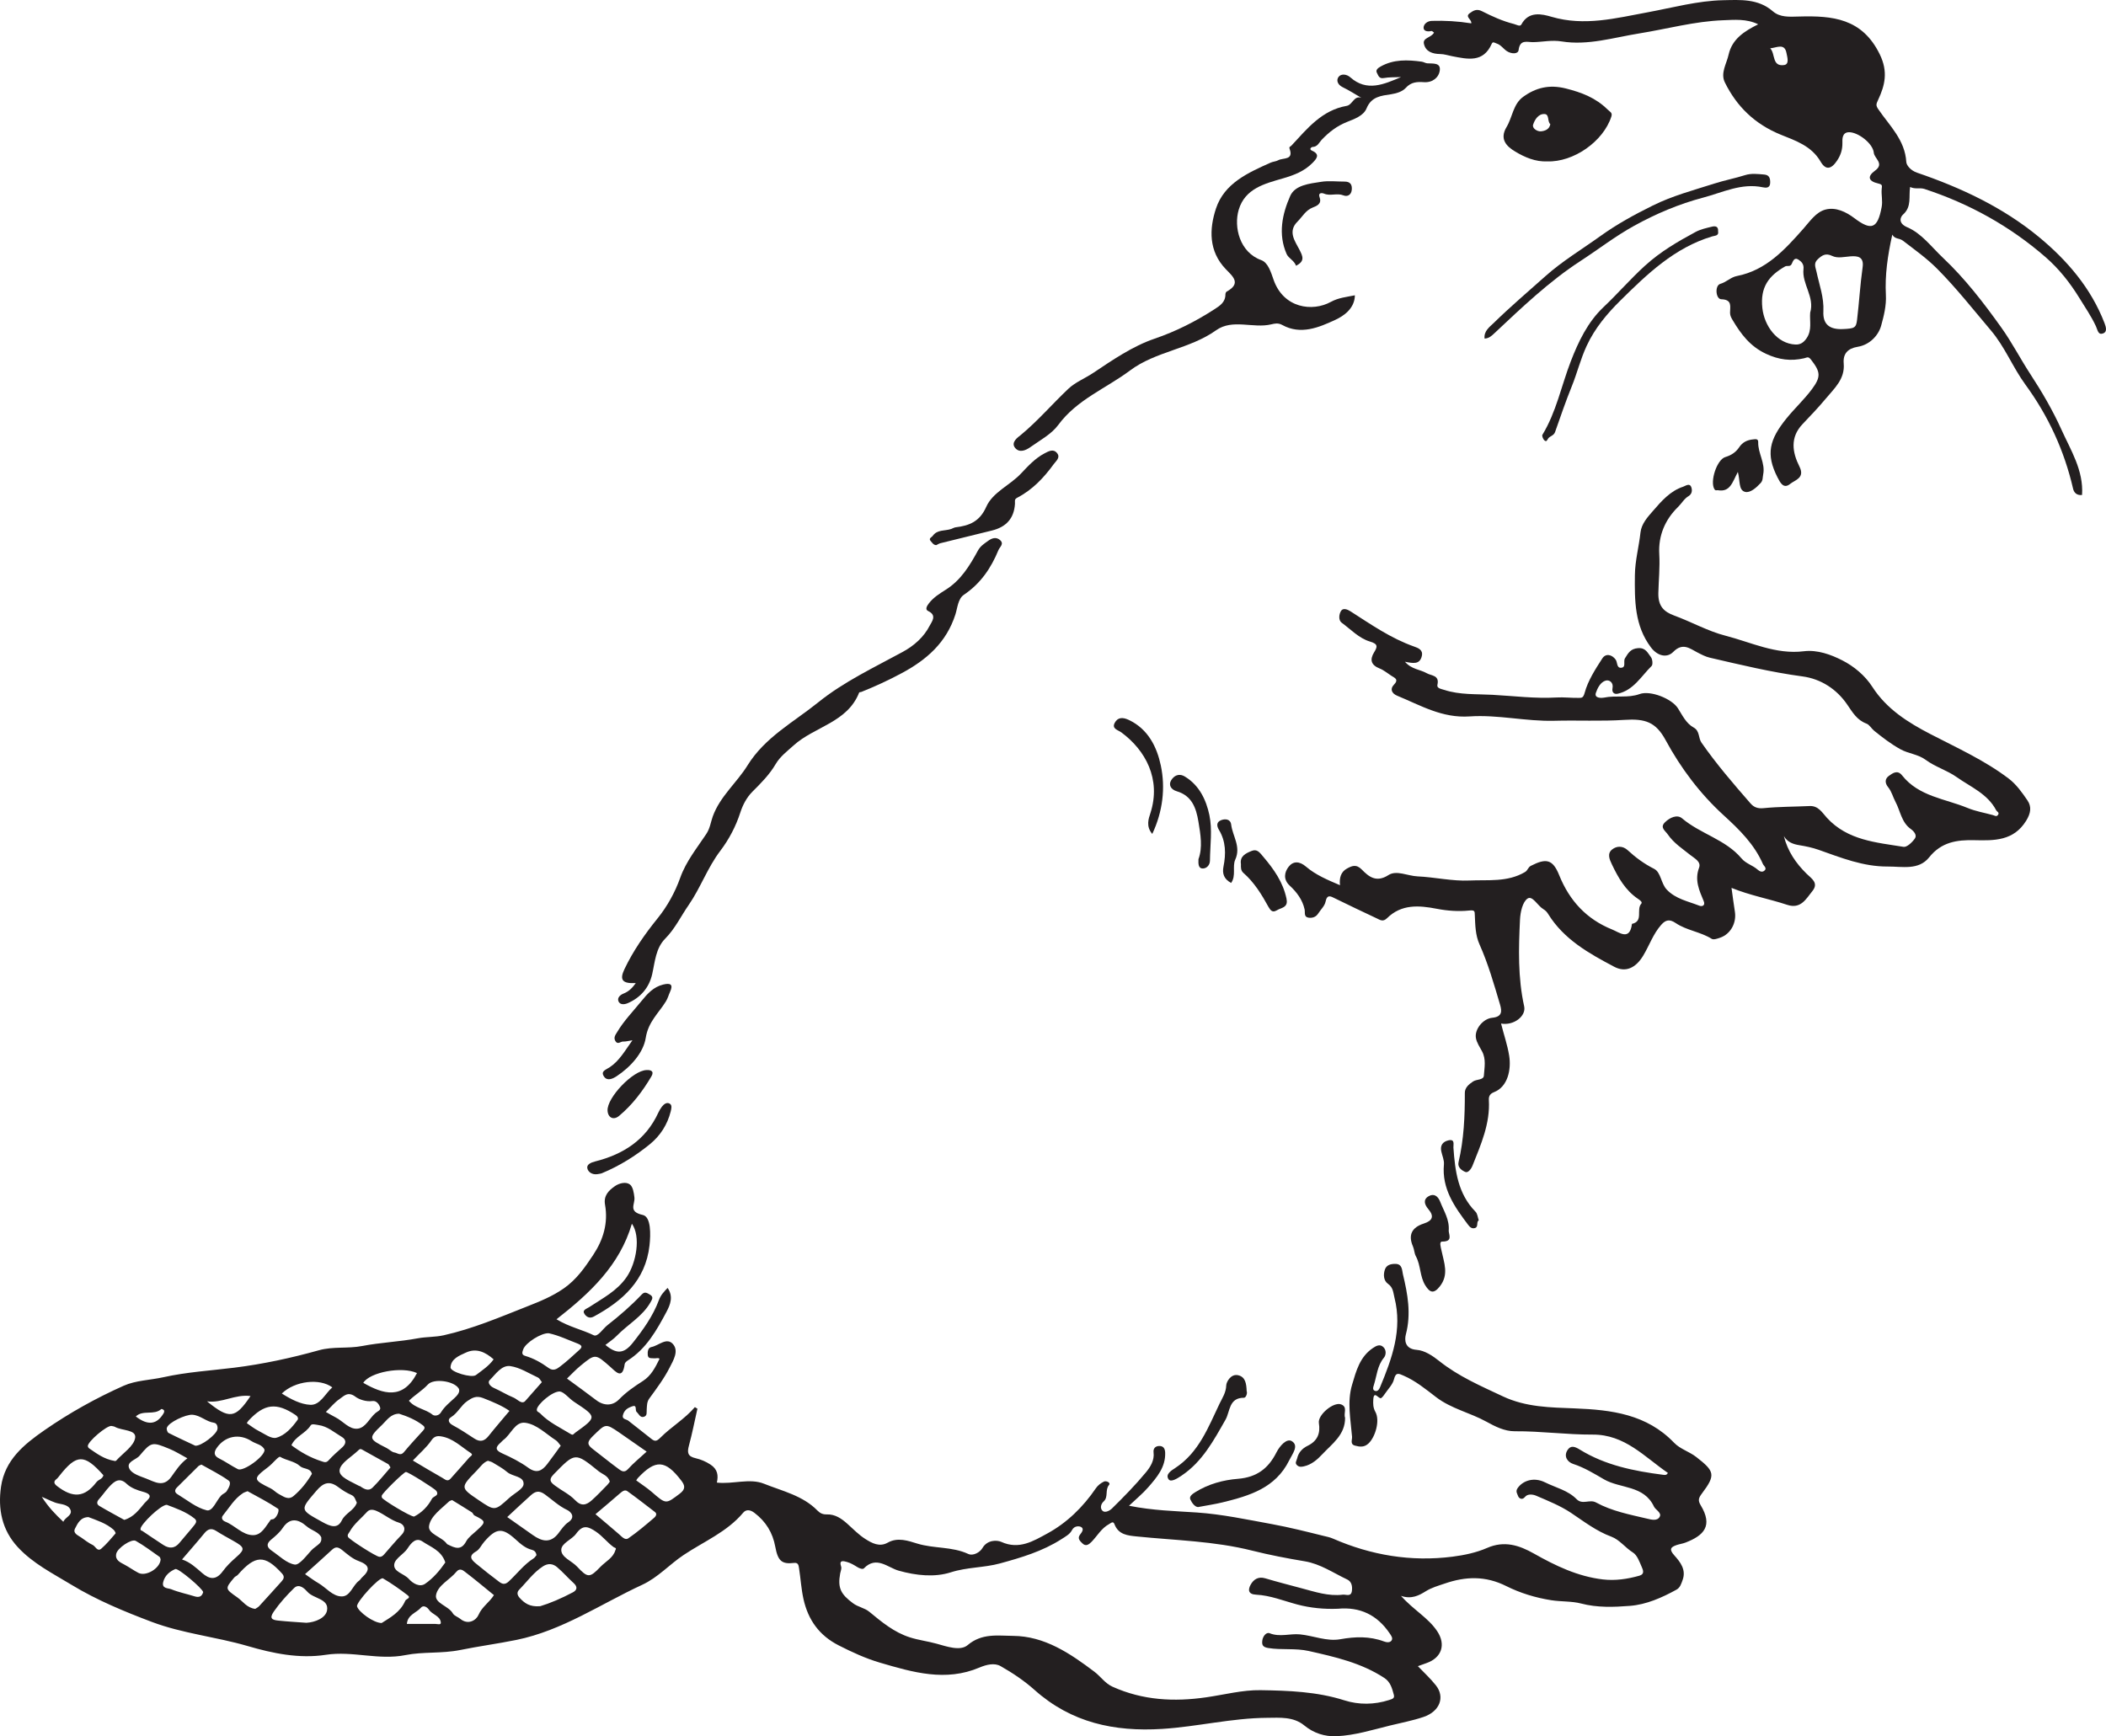 <?xml version="1.0" encoding="UTF-8"?>
<svg xmlns="http://www.w3.org/2000/svg" xmlns:xlink="http://www.w3.org/1999/xlink" width="313.6pt" height="258.569pt" viewBox="0 0 313.6 258.569" version="1.1">
<defs>
<clipPath id="clip1">
  <path d="M 0 176 L 255 176 L 255 258.57 L 0 258.57 Z M 0 176 "/>
</clipPath>
<clipPath id="clip2">
  <path d="M 211 0 L 313.602 0 L 313.602 74 L 211 74 Z M 211 0 "/>
</clipPath>
</defs>
<g id="surface1">
<g clip-path="url(#clip1)" clip-rule="nonzero">
<path style=" stroke:none;fill-rule:evenodd;fill:rgb(13.73%,12.16%,12.549%);fill-opacity:1;" d="M 20.223 210.945 C 22.023 212.332 23.359 212.176 24.375 210.449 C 24.441 210.332 24.48 210.121 24.418 210.027 C 24.348 209.918 24.066 209.801 24.02 209.84 C 22.926 210.828 21.289 209.91 20.223 210.945 M 6.223 222.914 C 7.23 224.477 8.25 225.523 9.43 226.629 C 9.73 225.918 10.777 225.691 10.512 224.891 C 10.289 224.219 9.488 224.051 8.742 223.914 C 8.004 223.777 7.312 223.363 6.223 222.914 M 60.586 241.84 C 62.051 241.84 63.453 241.832 64.859 241.844 C 65.164 241.848 65.688 242.039 65.641 241.613 C 65.531 240.617 64.355 240.465 63.863 239.703 C 63.719 239.48 63.117 238.93 62.684 239.418 C 61.992 240.203 60.703 240.457 60.586 241.84 M 30.824 208.691 C 34.152 211.395 35.023 211.289 37.305 207.906 C 35.008 207.598 33.004 209.012 30.824 208.691 M 30.254 237.109 C 30.195 236.586 26.531 233.488 26.109 233.668 C 25.262 234.027 24.547 234.629 24.305 235.59 C 24.043 236.617 25.055 236.492 25.5 236.676 C 26.613 237.133 27.816 237.371 28.973 237.734 C 29.664 237.949 30.074 237.746 30.254 237.109 M 73.504 202.438 C 72.27 201.344 70.918 200.719 69.383 201.43 C 68.406 201.883 67.164 202.34 67.086 203.637 C 67.047 204.312 70.238 205.262 70.871 204.781 C 71.801 204.074 72.801 203.426 73.504 202.438 M 49.484 206.613 C 47.602 205.215 43.914 205.641 41.965 207.527 C 43.293 208.371 44.77 209.145 46.215 209.211 C 47.684 209.277 48.414 207.543 49.484 206.613 M 13.176 225.934 C 11.996 225.941 11.562 226.863 11.172 227.637 C 10.812 228.344 11.605 228.637 12.086 228.969 C 12.645 229.359 13.188 229.793 13.801 230.082 C 14.223 230.281 14.492 231.137 15.082 230.633 C 15.863 229.957 16.527 229.148 17.207 228.363 C 17.258 228.305 17.059 227.941 16.902 227.805 C 15.805 226.844 14.434 226.418 13.176 225.934 M 62.094 204.484 C 59.871 203.441 55.074 204.344 54.094 205.938 C 57.07 207.641 60.004 208.523 62.094 204.484 M 23.918 232.238 C 23.883 232.152 23.867 231.934 23.754 231.852 C 22.586 231.035 21.449 230.168 20.215 229.473 C 19.582 229.117 17.473 230.551 17.305 231.406 C 17.117 232.344 17.883 232.66 18.555 233.023 C 19.258 233.398 19.91 233.879 20.617 234.242 C 21.734 234.816 23.844 233.566 23.918 232.238 M 36.75 211.941 C 37.34 212.336 37.879 212.777 38.488 213.082 C 39.355 213.516 40.398 214.316 41.137 214.117 C 42.461 213.758 43.48 212.605 44.312 211.449 C 44.453 211.254 44.348 210.953 44.031 210.742 C 41.168 208.82 39.371 209.02 37 211.574 C 36.887 211.699 36.809 211.855 36.75 211.941 M 60.891 208.605 C 61.828 209.742 63.344 209.82 64.406 210.68 C 64.707 210.918 65.355 210.84 65.652 210.352 C 66.184 209.469 66.973 208.859 67.707 208.172 C 68.004 207.891 68.637 207.273 68.281 206.742 C 67.539 205.633 64.582 205.25 63.719 206.184 C 62.871 207.105 61.793 207.719 60.891 208.605 M 29.078 215.301 C 29.992 215.371 32.23 213.625 32.375 212.855 C 32.461 212.395 32.27 211.938 31.852 211.879 C 30.688 211.715 29.848 210.77 28.641 210.688 C 27.699 210.625 25.078 211.812 24.844 212.648 C 24.781 212.867 24.922 213.305 25.094 213.395 C 26.453 214.086 27.84 214.715 29.078 215.301 M 17.09 217.574 C 17.031 217.59 17.227 217.602 17.309 217.512 C 18.316 216.398 19.949 215.359 20.129 214.117 C 20.305 212.879 18.16 213.086 17.121 212.496 C 16.977 212.414 16.789 212.402 16.621 212.363 C 15.961 212.207 12.98 214.742 13.078 215.383 C 13.094 215.488 13.164 215.617 13.246 215.676 C 14.379 216.445 15.465 217.305 17.09 217.574 M 39.391 215.902 C 39.047 215.121 38.129 215.051 37.48 214.633 C 35.629 213.422 33.5 213.859 32.273 215.633 C 31.887 216.191 31.758 216.762 32.598 217.18 C 33.566 217.66 34.457 218.301 35.422 218.793 C 36.23 219.207 39.465 216.875 39.391 215.902 M 48.523 210.277 C 49.105 210.602 49.543 210.859 49.996 211.094 C 51.098 211.66 52.016 212.91 53.262 212.762 C 54.457 212.621 55.012 211.203 55.922 210.43 C 56.227 210.172 56.754 210.016 56.598 209.574 C 56.438 209.105 56.043 208.57 55.469 208.648 C 54.508 208.785 53.453 208.402 52.938 208.012 C 51.793 207.145 51.203 207.918 50.527 208.375 C 49.84 208.84 49.297 209.523 48.523 210.277 M 94.738 220.465 C 95.508 221.035 96.324 221.559 97.051 222.184 C 99.211 224.062 99.145 224.008 101.223 222.441 C 102.141 221.75 101.98 221.191 101.457 220.508 C 99.078 217.383 97.613 217.305 94.969 220.129 C 94.891 220.215 94.836 220.32 94.738 220.465 M 15.395 219.691 C 12.559 216.508 11.414 216.516 8.852 219.777 C 8.711 219.953 8.605 220.113 8.418 220.262 C 7.969 220.609 7.992 220.926 8.5 221.316 C 10.852 223.133 12.602 223.027 14.352 220.738 C 14.676 220.312 15.293 220.27 15.395 219.691 M 80.688 205.836 C 80.477 205.57 80.344 205.258 80.117 205.152 C 78.758 204.527 77.414 203.645 75.984 203.445 C 74.684 203.27 73.805 204.656 72.918 205.535 C 72.555 205.891 72.965 206.441 73.547 206.699 C 74.539 207.133 75.461 207.727 76.461 208.129 C 77.039 208.359 77.703 209.246 78.238 208.613 C 79.02 207.699 79.848 206.812 80.688 205.836 M 58.145 218.543 C 57.984 218.305 57.926 218.105 57.797 218.035 C 56.508 217.305 55.199 216.609 53.914 215.875 C 53.633 215.715 53.496 215.848 53.344 216 C 52.348 216.969 50.691 217.871 50.566 218.945 C 50.445 219.996 52.336 220.648 53.48 221.293 C 53.531 221.32 53.602 221.309 53.645 221.344 C 54.219 221.758 54.887 222.121 55.469 221.547 C 56.422 220.609 57.258 219.551 58.145 218.543 M 18.504 226.348 C 19.945 225.918 20.711 224.812 21.535 223.84 C 21.953 223.344 23.129 222.648 21.293 222.16 C 20.512 221.949 19.535 221.621 18.859 220.977 C 17.789 219.949 17.012 220.617 16.281 221.398 C 15.73 221.984 15.285 222.668 14.742 223.258 C 14.375 223.66 14.387 224.027 14.801 224.273 C 16.012 224.996 17.262 225.656 18.504 226.348 M 43.395 215.23 C 44.754 216.254 46.227 217.09 47.879 217.617 C 48.277 217.742 48.562 217.891 48.934 217.477 C 49.562 216.781 50.277 216.164 50.977 215.535 C 51.613 214.953 51.559 214.371 50.871 213.973 C 49.758 213.32 48.777 212.402 47.406 212.223 C 46.996 212.168 46.438 211.984 46.254 212.281 C 45.516 213.473 44.004 213.879 43.395 215.23 M 59.426 210.535 C 58.18 210.547 57.59 211.523 56.914 212.172 C 54.793 214.203 54.867 214.273 57.566 215.641 C 57.969 215.844 58.324 216.246 58.738 216.309 C 59.172 216.375 59.645 216.863 60.137 216.27 C 61.035 215.184 62 214.148 62.949 213.105 C 63.219 212.812 63.367 212.574 62.98 212.273 C 61.883 211.418 60.609 210.914 59.426 210.535 M 81.719 198.551 C 80.621 198.473 78.242 199.973 77.906 200.965 C 77.773 201.352 77.609 201.754 78.211 201.926 C 79.488 202.297 80.633 202.957 81.695 203.727 C 82.398 204.238 82.93 203.867 83.395 203.512 C 84.34 202.797 85.219 201.988 86.094 201.188 C 86.461 200.852 87.004 200.469 86.035 200.098 C 84.605 199.555 83.227 198.879 81.719 198.551 M 46.445 219.496 C 46.223 218.574 45.207 218.836 44.652 218.324 C 43.867 217.605 42.668 217.512 41.711 216.957 C 41.492 216.832 40.59 217.977 39.945 218.465 C 37.629 220.223 37.641 220.355 40.312 221.66 C 40.746 221.875 41.082 222.273 41.512 222.496 C 42.207 222.855 42.918 223.469 43.73 222.777 C 44.824 221.852 45.707 220.742 46.445 219.496 M 45.629 241.672 C 46.984 241.594 48.504 240.938 48.699 239.824 C 49.004 238.082 46.723 238.105 45.793 237.074 C 45.402 236.637 44.562 235.738 43.777 236.512 C 42.691 237.582 41.664 238.715 40.777 239.992 C 40.043 241.051 40.555 241.246 41.406 241.34 C 42.809 241.492 44.219 241.566 45.629 241.672 M 27.906 217.176 C 26.926 216.652 26.113 216.129 25.23 215.77 C 22.676 214.719 22.523 214.699 20.785 216.785 C 20.242 217.434 18.691 217.684 19.293 218.777 C 19.684 219.492 20.875 219.848 21.773 220.195 C 23.02 220.676 24.324 221.574 25.508 219.934 C 26.188 218.996 26.805 217.988 27.906 217.176 M 83.371 207.223 C 82.238 207.18 80.043 209.125 79.941 209.883 C 79.887 210.27 80.238 210.281 80.418 210.469 C 81.711 211.82 83.387 212.586 84.941 213.539 C 85.367 213.801 85.355 213.582 85.645 213.371 C 88.898 211.027 88.922 211.031 85.539 208.801 C 84.695 208.25 84.066 207.348 83.371 207.223 M 56.828 241.707 C 58.051 240.922 59.602 240.121 60.348 238.391 C 60.465 238.109 61.266 238.004 60.699 237.566 C 59.527 236.668 58.309 235.809 57.035 235.062 C 56.527 234.766 53.016 238.621 53.168 239.227 C 53.371 240.027 55.617 241.703 56.828 241.707 M 96.293 216.18 C 94.797 215.137 93.492 214.219 92.176 213.316 C 90.113 211.906 90.172 212.043 88.281 213.867 C 87.305 214.812 87.488 215.203 88.348 215.855 C 89.629 216.832 90.871 217.855 92.172 218.805 C 92.551 219.082 92.988 219.367 93.52 218.777 C 94.316 217.891 95.258 217.133 96.293 216.18 M 47.844 228.953 C 47.48 228.133 46.371 227.926 45.637 227.285 C 44.48 226.273 43.199 225.898 42.094 227.555 C 41.648 228.219 41.004 228.77 40.379 229.285 C 39.617 229.91 39.723 230.434 40.449 230.926 C 41.574 231.688 42.664 232.805 43.887 233 C 44.559 233.105 45.582 231.746 46.34 230.906 C 46.648 230.559 47.133 230.27 47.512 229.922 C 47.738 229.715 47.898 229.492 47.844 228.953 M 61.664 225.852 C 62.758 225.301 63.715 224.363 64.328 223.188 C 64.527 222.809 65.461 222.777 64.973 222.023 C 64.777 221.723 60.75 219.176 60.438 219.215 C 60.098 219.25 56.895 222.395 56.844 222.75 C 56.832 222.84 56.836 222.945 56.867 223.031 C 57 223.371 61.109 225.871 61.664 225.852 M 66.312 232.688 C 65.73 230.879 64.117 230.391 62.922 229.57 C 62.012 228.949 61.312 229.625 60.672 230.621 C 60.145 231.438 58.828 232.078 58.707 232.957 C 58.551 234.102 60.168 234.336 60.871 235.133 C 61.484 235.828 62.5 236.406 63.293 235.871 C 64.496 235.051 65.48 233.891 66.312 232.688 M 53.137 223.785 C 52.91 223.391 52.887 222.879 52.305 222.625 C 51.633 222.332 50.988 221.93 50.398 221.484 C 49.102 220.5 48.195 220.75 47.129 221.996 C 44.637 224.914 44.605 224.781 48.027 226.68 C 49.199 227.324 50.258 227.73 50.898 226.426 C 51.445 225.312 52.723 224.969 53.137 223.785 M 24.832 224.102 C 23.922 224.109 20.988 226.973 20.926 227.668 C 20.895 227.969 21.07 227.91 21.18 227.984 C 22.223 228.684 23.258 229.391 24.312 230.074 C 25.199 230.652 26.02 230.637 26.738 229.75 C 27.438 228.887 28.188 228.066 28.883 227.195 C 29.117 226.898 29.438 226.52 28.965 226.145 C 27.695 225.125 26.18 224.617 24.832 224.102 M 29.992 218.113 C 29.828 218.195 29.648 218.238 29.535 218.352 C 28.469 219.398 27.422 220.465 26.355 221.512 C 25.957 221.898 26.008 222.27 26.426 222.523 C 27.848 223.383 29.215 224.535 30.766 224.918 C 31.676 225.141 32.207 223.465 32.957 222.691 C 33.191 222.453 33.582 222.34 33.75 222.074 C 34.055 221.594 34.508 220.828 34.039 220.488 C 32.781 219.586 31.367 218.898 29.992 218.113 M 61.477 217.508 C 63.023 218.422 64.438 219.285 65.883 220.094 C 66.227 220.281 66.629 220.73 67.086 220.215 C 68.027 219.148 68.984 218.098 69.914 217.023 C 70.051 216.867 70.535 216.676 70.109 216.395 C 68.68 215.469 67.445 214.176 65.664 213.906 C 65.113 213.824 64.66 213.879 64.227 214.52 C 63.52 215.559 62.523 216.398 61.477 217.508 M 36.863 222.074 C 36.609 222.18 36.379 222.238 36.188 222.359 C 34.891 223.195 34.141 224.535 33.195 225.688 C 32.938 226.004 33.027 226.41 33.57 226.621 C 35 227.18 36.098 228.613 37.68 228.621 C 38.98 228.625 39.57 227.293 40.297 226.344 C 40.379 226.234 40.645 226.289 40.781 226.199 C 41.34 225.824 41.629 224.84 41.395 224.684 C 39.938 223.703 38.363 222.91 36.863 222.074 M 67.324 223.398 C 67.168 223.465 66.98 223.496 66.867 223.602 C 65.711 224.703 64.129 225.777 63.891 227.23 C 63.684 228.477 65.809 228.84 66.566 229.945 C 66.594 229.988 66.668 230 66.719 230.027 C 67.73 230.531 68.66 230.965 69.414 229.551 C 69.758 228.91 70.441 228.438 71 227.922 C 72.398 226.641 72.387 226.559 70.648 225.688 C 70.484 225.605 70.43 225.328 70.27 225.227 C 69.305 224.609 68.324 224.016 67.324 223.398 M 80.449 239.199 C 81.84 238.789 83.613 238.035 85.32 237.129 C 85.957 236.789 86.02 236.293 85.406 235.746 C 84.559 234.984 83.809 234.105 82.938 233.371 C 82.34 232.871 81.629 232.77 80.871 233.254 C 79.438 234.176 78.473 235.559 77.309 236.746 C 76.914 237.145 77.031 237.582 77.402 237.984 C 78.098 238.727 78.848 239.34 80.449 239.199 M 91.637 230.855 C 91.859 230.477 91.527 230.516 91.371 230.402 C 90.434 229.719 89.738 228.781 88.754 228.109 C 87.555 227.297 86.789 227.027 85.785 228.414 C 85.156 229.285 83.594 229.816 83.578 230.801 C 83.559 231.93 85.121 232.441 85.926 233.301 C 87.52 235 87.797 235.023 89.402 233.348 C 90.172 232.543 91.309 232.016 91.637 230.855 M 88.672 225.5 C 89.914 226.555 91.059 227.508 92.184 228.488 C 92.594 228.848 93.074 229.43 93.562 229.094 C 94.914 228.16 96.172 227.09 97.422 226.02 C 97.531 225.926 97.953 225.504 97.535 225.18 C 96.168 224.133 94.812 223.07 93.418 222.07 C 93.051 221.809 92.672 222.086 92.336 222.379 C 91.152 223.418 89.941 224.426 88.672 225.5 M 56.48 231.84 C 56.773 231.887 57.004 231.715 57.203 231.484 C 58.059 230.52 58.879 229.516 59.781 228.59 C 60.594 227.758 60.133 226.988 59.438 226.773 C 58.184 226.391 57.242 225.523 56.086 225.02 C 55.504 224.77 55.023 224.754 54.66 225.156 C 53.785 226.133 52.711 226.934 52.066 228.109 C 51.93 228.355 51.672 228.547 51.828 228.891 C 51.98 229.242 56.02 231.84 56.48 231.84 M 75.863 210.117 C 74.879 209.402 73.43 208.785 71.922 208.199 C 70.895 207.801 70.281 208.176 69.582 208.656 C 68.633 209.309 68.168 210.441 67.141 211.066 C 66.633 211.375 66.758 211.895 67.418 212.25 C 68.531 212.844 69.586 213.551 70.645 214.242 C 71.484 214.789 72.129 214.637 72.746 213.859 C 73.754 212.59 74.82 211.367 75.863 210.117 M 27.105 232.242 C 28.34 232.648 29.199 233.484 30.113 234.27 C 31.121 235.141 32.129 235.438 33.184 233.984 C 33.695 233.281 34.402 232.57 35.129 231.941 C 36.57 230.691 36.438 230.426 34.711 229.453 C 33.863 228.977 33.008 228.512 32.188 227.988 C 31.461 227.527 30.953 227.703 30.43 228.34 C 29.395 229.609 28.305 230.84 27.105 232.242 M 90.809 220.652 C 90.535 219.73 89.703 219.555 89.137 219.098 C 85.613 216.242 85.645 216.293 82.445 219.562 C 81.578 220.445 82.09 220.824 82.695 221.277 C 83.656 222 84.801 222.531 85.613 223.383 C 86.562 224.383 87.316 224.148 88.133 223.418 C 88.938 222.699 89.68 221.906 90.438 221.133 C 90.594 220.977 90.711 220.781 90.809 220.652 M 38.008 239.602 C 38.152 239.5 38.418 239.379 38.602 239.18 C 39.719 237.969 40.816 236.738 41.922 235.516 C 42.262 235.137 42.418 234.797 41.988 234.324 C 39.43 231.512 38.023 231.551 35.414 234.531 C 35.273 234.691 35.02 234.762 34.883 234.93 C 33.488 236.602 33.496 236.594 35.332 237.883 C 36.168 238.465 36.734 239.445 38.008 239.602 M 72.664 217.543 C 71.965 217.777 71.547 218.434 71.016 218.98 C 68.523 221.543 68.512 221.531 71.277 223.406 C 73.684 225.035 73.68 225.035 75.844 223.066 C 76.59 222.387 77.918 221.75 77.965 221.031 C 78.039 219.812 76.328 219.922 75.527 219.227 C 74.883 218.668 74.105 218.262 73.375 217.809 C 73.184 217.688 72.945 217.645 72.664 217.543 M 45.426 234.426 C 46.156 234.926 46.746 235.383 47.387 235.75 C 48.566 236.426 49.523 237.75 50.898 237.746 C 52.176 237.742 52.508 236.09 53.473 235.398 C 53.672 235.254 53.754 235.059 53.902 234.926 C 55.191 233.773 55.031 233.07 53.379 232.465 C 52.492 232.145 51.719 231.461 50.965 230.852 C 50.43 230.426 50.016 230.262 49.457 230.781 C 48.164 231.98 46.844 233.148 45.426 234.426 M 73.551 237.551 C 72.102 236.375 70.656 235.156 69.152 234.016 C 68.879 233.805 68.414 233.523 67.969 234.066 C 66.98 235.277 65.195 236.074 64.93 237.535 C 64.703 238.781 66.777 239.129 67.438 240.281 C 67.645 240.641 68.184 240.793 68.535 241.082 C 69.703 242.051 70.902 241.309 71.254 240.496 C 71.773 239.285 72.836 238.676 73.551 237.551 M 75.531 225.926 C 76.973 226.941 78.16 227.773 79.344 228.609 C 80.707 229.574 82.004 229.875 83.18 228.305 C 83.613 227.73 84.043 227.09 84.621 226.703 C 85.789 225.914 84.961 225.109 84.461 224.875 C 83.207 224.281 82.223 223.34 81.145 222.555 C 80.258 221.91 79.699 222.105 79.07 222.66 C 77.883 223.715 76.734 224.812 75.531 225.926 M 83.496 215.301 C 83.23 215 83.051 214.676 82.777 214.496 C 81.297 213.543 79.941 212.125 78.234 211.887 C 76.684 211.668 76.098 213.629 74.945 214.453 C 74.805 214.555 74.703 214.707 74.57 214.82 C 73.852 215.449 73.613 215.918 74.758 216.43 C 76.109 217.035 77.465 217.715 78.66 218.582 C 79.914 219.492 80.707 219.039 81.477 218.051 C 82.156 217.168 82.797 216.258 83.496 215.301 M 79.887 231.598 C 79.816 231.129 79.566 230.898 79.207 230.809 C 78.215 230.562 77.5 229.91 76.77 229.25 C 74.801 227.461 73.898 227.539 72.109 229.602 C 71.691 230.078 71.406 230.754 70.891 231.043 C 69.68 231.734 70.203 232.297 70.898 232.867 C 72.008 233.785 73.137 234.676 74.289 235.539 C 74.738 235.879 75.156 236.078 75.754 235.52 C 76.992 234.371 78.016 232.988 79.469 232.07 C 79.648 231.953 79.766 231.738 79.887 231.598 M 199.215 239.582 C 197.18 239.664 195.125 239.465 193.195 238.953 C 191.148 238.41 189.172 237.59 187.031 237.484 C 185.809 237.426 185.836 236.695 186.242 235.98 C 186.672 235.215 187.371 234.742 188.395 235.047 C 190.18 235.578 191.984 236.043 193.781 236.523 C 195.809 237.059 197.816 237.75 199.957 237.484 C 200.438 237.426 201.211 237.875 201.316 236.875 C 201.395 236.168 201.242 235.52 200.602 235.219 C 198.535 234.246 196.641 232.91 194.297 232.516 C 191.668 232.078 189.004 231.566 186.473 230.93 C 180.789 229.496 175.027 229.402 169.289 228.816 C 167.949 228.68 166.547 228.57 165.949 226.98 C 165.758 226.473 165.441 226.816 165.129 226.988 C 163.996 227.605 163.398 228.734 162.543 229.613 C 162.137 230.027 161.684 230.34 161.191 229.855 C 160.859 229.535 160.379 229.117 160.816 228.559 C 161.125 228.168 161.469 227.672 160.977 227.402 C 160.723 227.262 159.977 227.18 159.621 227.883 C 159.32 228.48 158.652 228.836 158.055 229.219 C 155.238 231.027 152.062 231.969 148.902 232.832 C 146.531 233.48 144.031 233.375 141.582 234.156 C 139.176 234.926 136.441 234.645 133.82 233.91 C 132.207 233.461 130.5 231.641 128.641 233.566 C 128.465 233.75 127.988 233.574 127.664 233.375 C 127.172 233.07 126.66 232.758 126.113 232.613 C 125.68 232.5 124.875 232.219 125.254 233.316 C 125.352 233.602 125.172 233.988 125.109 234.324 C 124.707 236.504 125.215 237.426 127.031 238.77 C 127.801 239.34 128.727 239.438 129.457 240.039 C 131.293 241.555 133.121 243.082 135.469 243.836 C 136.777 244.258 138.141 244.418 139.465 244.785 C 140.957 245.195 142.988 245.93 144.09 244.996 C 146.223 243.184 148.613 243.609 150.836 243.621 C 155.547 243.648 159.344 246.23 162.965 248.961 C 163.891 249.66 164.551 250.695 165.668 251.195 C 170.164 253.215 174.809 253.469 179.645 252.766 C 182.324 252.379 185.035 251.664 187.695 251.707 C 191.879 251.773 196.109 251.918 200.211 253.227 C 202.324 253.898 204.625 253.891 206.855 253.172 C 207.402 252.996 207.699 252.91 207.543 252.355 C 207.285 251.422 207.051 250.488 206.137 249.887 C 202.707 247.637 198.816 246.758 194.891 245.875 C 192.867 245.418 190.844 245.758 188.832 245.426 C 188 245.285 187.898 244.938 187.965 244.336 C 188.031 243.699 188.555 243.023 189.055 243.227 C 190.574 243.84 192.078 243.25 193.586 243.398 C 195.598 243.598 197.574 244.48 199.582 244.121 C 201.809 243.723 203.934 243.656 206.066 244.445 C 206.445 244.586 206.957 244.672 207.207 244.32 C 207.457 243.965 207.168 243.594 206.918 243.227 C 205.059 240.488 202.504 239.273 199.215 239.582 M 94.094 182.238 C 92.281 188.445 87.855 192.57 82.867 196.473 C 84.762 197.621 86.688 198.012 88.41 198.852 C 89.02 199.148 89.766 197.883 90.461 197.344 C 92.258 195.938 93.988 194.441 95.559 192.781 C 96.027 192.285 96.375 192.574 96.77 192.797 C 97.363 193.125 97.113 193.508 96.867 193.938 C 95.656 196.07 93.488 197.23 91.844 198.926 C 91.348 199.441 90.727 199.84 90.152 200.293 C 91.781 201.656 92.883 201.676 94.238 199.965 C 95.773 198.023 97.242 195.973 98.109 193.633 C 98.398 192.844 98.859 192.383 99.41 191.801 C 100.312 193.086 99.793 194.328 99.254 195.348 C 97.785 198.105 96.246 200.859 93.477 202.613 C 93.289 202.734 93.051 202.938 93.023 203.133 C 92.703 205.547 91.691 204.277 90.844 203.527 C 88.652 201.602 88.652 201.574 86.434 203.398 C 85.758 203.949 85.16 204.598 84.43 205.301 C 85.93 206.402 87.363 207.434 88.77 208.508 C 89.953 209.41 91.23 209.375 92.18 208.406 C 93.254 207.301 94.48 206.465 95.742 205.656 C 96.965 204.871 97.574 203.648 98.211 202.363 C 98.02 202.141 97.668 202.332 97.367 202.285 C 96.992 202.227 96.508 202.406 96.453 201.766 C 96.41 201.258 96.508 200.699 97.004 200.605 C 98.086 200.398 99.277 199.094 100.219 200.176 C 101.121 201.219 100.242 202.625 99.715 203.664 C 98.891 205.293 97.77 206.785 96.688 208.27 C 96.305 208.789 96.344 209.383 96.301 209.875 C 96.262 210.352 96.414 210.828 95.879 210.996 C 95.324 211.168 95.129 210.566 94.801 210.273 C 94.52 210.027 94.938 209.117 94.09 209.453 C 93.578 209.652 93.082 209.879 92.824 210.535 C 92.48 211.41 93.223 211.309 93.559 211.574 C 94.688 212.473 95.832 213.348 96.957 214.25 C 97.5 214.691 97.766 214.676 98.344 214.098 C 99.953 212.484 101.965 211.324 103.473 209.555 C 103.598 209.633 103.727 209.711 103.852 209.789 C 103.438 211.621 103.078 213.469 102.59 215.277 C 102.309 216.312 102.375 216.887 103.59 217.164 C 104.336 217.336 105.094 217.648 105.789 218.105 C 106.875 218.812 106.984 219.73 106.746 220.793 C 109.113 221.07 111.625 220.098 113.773 220.965 C 116.504 222.062 119.547 222.723 121.727 224.961 C 122.129 225.371 122.547 225.547 123.117 225.531 C 124.359 225.492 125.301 226.145 126.184 226.934 C 127.047 227.707 127.863 228.559 128.832 229.176 C 129.824 229.805 130.953 230.438 132.195 229.734 C 133.691 228.891 135.273 229.473 136.586 229.875 C 139.078 230.641 141.754 230.297 144.168 231.414 C 144.938 231.773 145.949 231.137 146.281 230.559 C 147.02 229.277 148.484 229.344 149.105 229.625 C 151.75 230.828 153.898 229.488 155.902 228.402 C 158.855 226.805 161.277 224.441 163.195 221.621 C 163.477 221.207 163.934 220.855 164.387 220.641 C 164.727 220.484 165.43 220.797 165.145 221.141 C 164.512 221.898 165.074 222.941 164.348 223.594 C 163.891 224.008 163.793 224.645 164.176 224.996 C 164.578 225.375 165.32 224.91 165.551 224.68 C 167.32 222.945 169.059 221.172 170.637 219.266 C 171.293 218.473 171.926 217.488 171.773 216.281 C 171.707 215.742 172.023 215.367 172.578 215.344 C 173.25 215.312 173.484 215.742 173.504 216.355 C 173.566 218.508 172.266 220.008 170.992 221.477 C 170.168 222.43 169.172 223.238 168.117 224.242 C 171.676 224.957 174.941 225.027 178.207 225.246 C 181.965 225.5 185.691 226.301 189.414 226.98 C 191.992 227.453 194.543 228.098 197.09 228.73 C 197.543 228.844 198.016 228.926 198.484 229.133 C 204.168 231.617 210.109 232.613 216.281 231.828 C 218.027 231.605 219.824 231.23 221.426 230.531 C 224.004 229.395 226.227 230.129 228.406 231.359 C 231.641 233.188 234.949 234.777 238.688 235.215 C 240.527 235.43 242.344 235.16 244.125 234.656 C 244.949 234.422 244.648 233.781 244.477 233.383 C 244.133 232.598 243.801 231.609 243.152 231.203 C 242.008 230.488 241.168 229.301 239.945 228.848 C 237.707 228.02 235.887 226.605 233.949 225.309 C 232.355 224.242 230.52 223.512 228.742 222.746 C 228.277 222.547 227.488 222.434 227.102 222.91 C 226.59 223.539 226.129 223.027 226.062 222.812 C 225.957 222.48 225.633 222.125 225.98 221.625 C 226.766 220.488 228.406 219.93 230.086 220.766 C 231.664 221.551 233.488 221.949 234.77 223.262 C 235.637 224.148 236.715 223.234 237.66 223.754 C 240.027 225.051 242.68 225.551 245.273 226.164 C 245.891 226.312 246.848 226.582 247.176 225.809 C 247.406 225.266 246.5 224.812 246.293 224.375 C 244.789 221.156 241.281 221.719 238.848 220.309 C 237.395 219.465 235.91 218.551 234.25 218.012 C 233.434 217.746 232.812 216.91 233.402 215.969 C 233.871 215.227 234.453 215.387 235.254 215.883 C 239.031 218.215 243.289 219.07 247.625 219.629 C 247.965 219.672 248.156 219.707 248.363 219.355 C 244.879 216.969 241.953 213.617 237.156 213.645 C 233.293 213.664 229.441 213.121 225.566 213.148 C 224.043 213.16 222.609 212.426 221.324 211.715 C 218.887 210.375 216.105 209.797 213.836 208.059 C 212.316 206.895 210.809 205.648 209.008 204.867 C 208.297 204.559 207.844 204.301 207.574 205.414 C 207.383 206.188 206.707 206.848 206.234 207.551 C 206.078 207.781 205.906 208.023 205.688 208.195 C 205.34 208.469 204.574 206.938 204.492 208.441 C 204.461 209.055 204.453 209.633 204.809 210.273 C 205.512 211.539 204.809 214.008 203.777 214.969 C 203.137 215.57 202.469 215.477 201.762 215.285 C 201 215.078 201.367 214.422 201.332 213.965 C 201.121 211.383 200.574 208.781 201.336 206.219 C 201.941 204.176 202.488 202.062 204.438 200.754 C 204.945 200.41 205.484 200.133 205.984 200.605 C 206.465 201.055 206.406 201.801 206.07 202.203 C 205.082 203.402 205.016 204.887 204.582 206.258 C 204.477 206.594 204.336 206.996 204.754 207.137 C 205.141 207.27 205.375 206.895 205.512 206.566 C 207.285 202.301 208.855 198 207.648 193.258 C 207.461 192.516 207.473 191.75 206.684 191.191 C 206.02 190.723 205.957 189.805 206.234 189.031 C 206.477 188.367 207.125 188.215 207.793 188.223 C 208.836 188.234 208.77 189.195 208.902 189.75 C 209.613 192.699 210.156 195.645 209.344 198.723 C 209.133 199.531 209.156 200.898 210.965 201.027 C 212.117 201.105 213.34 201.91 214.301 202.68 C 217.184 204.98 220.504 206.406 223.801 207.957 C 227.242 209.574 230.875 209.602 234.469 209.742 C 239.977 209.957 245.207 210.605 249.293 214.867 C 250.188 215.801 251.531 216.16 252.594 216.988 C 255.309 219.102 255.527 219.633 253.438 222.406 C 252.949 223.055 252.797 223.418 253.238 224.152 C 255.113 227.246 253.715 228.668 250.996 229.723 C 250.574 229.887 250.109 229.945 249.676 230.09 C 248.738 230.406 248.527 230.75 249.32 231.633 C 250.207 232.621 251.117 233.773 250.551 235.309 C 250.355 235.84 250.199 236.43 249.641 236.738 C 247.465 237.934 245.145 238.965 242.703 239.152 C 240.309 239.34 237.867 239.438 235.418 238.797 C 234.043 238.438 232.492 238.543 231.004 238.312 C 228.637 237.941 226.355 237.238 224.297 236.207 C 221.184 234.648 218.223 234.758 215.098 235.84 C 214.137 236.168 213.207 236.418 212.293 236.984 C 211.352 237.57 210.199 238.215 208.617 237.66 C 210.473 239.758 212.664 240.906 214.008 242.922 C 215.344 244.926 214.672 246.887 212.41 247.676 C 211.949 247.84 211.488 248.004 211.133 248.133 C 212.027 249.07 213.004 249.961 213.812 250.984 C 215.207 252.742 214.402 254.871 211.973 255.695 C 210.355 256.246 208.652 256.562 206.984 256.973 C 204.352 257.617 201.746 258.445 199.02 258.562 C 197.262 258.637 195.625 258.117 194.219 256.961 C 192.594 255.621 190.562 255.812 188.688 255.824 C 183.43 255.859 178.293 257.148 173.043 257.477 C 165.926 257.922 159.523 256.551 154.062 251.68 C 152.527 250.312 150.781 249.137 148.988 248.121 C 148.086 247.609 146.887 247.895 145.859 248.332 C 140.805 250.484 135.93 249.047 131.043 247.613 C 128.891 246.98 126.887 246.051 124.902 245.043 C 122.016 243.578 120.34 241.273 119.641 238.121 C 119.309 236.609 119.223 235.09 118.988 233.578 C 118.914 233.117 118.883 232.68 118.23 232.758 C 116.395 232.977 115.832 232.445 115.441 230.328 C 115.059 228.258 114.055 226.598 112.328 225.289 C 111.621 224.754 111.043 224.832 110.676 225.266 C 108.262 228.148 104.82 229.555 101.805 231.57 C 99.691 232.977 97.984 234.926 95.625 236.016 C 89.449 238.875 83.746 242.816 76.934 244.215 C 74.141 244.785 71.289 245.164 68.516 245.727 C 65.766 246.281 62.996 245.957 60.391 246.48 C 56.359 247.289 52.488 245.824 48.535 246.438 C 44.559 247.055 40.617 246.227 36.875 245.133 C 32.152 243.754 27.211 243.277 22.613 241.543 C 18.508 239.992 14.441 238.316 10.656 236.02 C 7.852 234.32 4.902 232.844 2.645 230.402 C 0.289 227.852 -0.332 224.734 0.152 221.402 C 0.734 217.426 3.535 215.133 6.621 212.992 C 10.352 210.406 14.301 208.207 18.418 206.371 C 20.219 205.566 22.355 205.539 24.328 205.102 C 27.812 204.328 31.363 204.117 34.891 203.68 C 39.156 203.148 43.359 202.242 47.504 201.082 C 49.605 200.496 51.789 200.867 53.926 200.453 C 56.652 199.926 59.465 199.82 62.195 199.309 C 63.484 199.066 64.777 199.145 66.07 198.855 C 70.395 197.891 74.43 196.164 78.516 194.551 C 80.402 193.809 82.238 193.066 83.945 191.879 C 85.859 190.547 87.094 188.758 88.324 186.902 C 89.836 184.625 90.582 182.137 90.094 179.406 C 89.848 178.027 90.68 177.262 91.57 176.641 C 92.184 176.215 93.191 175.938 93.797 176.395 C 94.258 176.742 94.391 177.652 94.469 178.332 C 94.586 179.34 93.484 180.445 95.723 180.938 C 96.961 181.215 96.898 183.848 96.715 185.488 C 96.129 190.688 92.73 193.727 88.426 196.066 C 87.766 196.426 87.328 196.07 87.09 195.758 C 86.586 195.09 87.344 194.926 87.738 194.66 C 89.73 193.34 91.867 192.277 93.309 190.184 C 94.77 188.062 95.441 184.137 94.094 182.238 "/>
</g>
<path style=" stroke:none;fill-rule:evenodd;fill:rgb(13.73%,12.16%,12.549%);fill-opacity:1;" d="M 265.633 124.516 C 266.195 126.77 267.422 128.555 269.02 130.125 C 269.738 130.828 270.859 131.484 269.887 132.691 C 268.938 133.859 268.164 135.426 266.125 134.75 C 263.43 133.855 260.613 133.359 257.836 132.227 C 258.012 133.477 258.156 134.633 258.34 135.781 C 258.602 137.461 257.688 139.121 256.133 139.648 C 255.734 139.785 255.168 139.988 254.891 139.816 C 253.211 138.766 251.164 138.566 249.535 137.473 C 248.652 136.875 248.066 136.941 247.375 137.719 C 246.164 139.082 245.598 140.812 244.672 142.34 C 243.586 144.129 242.09 144.879 240.379 143.977 C 236.609 141.988 232.879 139.906 230.535 136.117 C 230.344 135.805 230.133 135.586 229.82 135.398 C 228.965 134.891 228.203 133.332 227.473 133.812 C 226.723 134.305 226.395 135.84 226.34 136.941 C 226.129 141.262 226.016 145.594 226.961 149.871 C 227.281 151.328 225.398 152.777 223.52 152.43 C 223.926 154.062 224.469 155.602 224.727 157.215 C 225.051 159.23 224.555 161.836 222.473 162.648 C 221.945 162.855 221.664 163.176 221.703 163.82 C 221.91 167.328 220.52 170.445 219.266 173.598 C 219.047 174.141 218.59 174.684 218.223 174.539 C 217.707 174.336 217.004 173.859 217.188 173.086 C 217.984 169.684 218.137 166.23 218.125 162.754 C 218.125 162.008 218.68 161.496 219.355 161.055 C 219.891 160.703 220.914 160.863 220.961 160.188 C 221.043 159 221.316 157.746 220.695 156.582 C 220.344 155.918 219.875 155.254 219.77 154.543 C 219.578 153.285 220.816 151.711 222.207 151.57 C 223.684 151.422 223.668 150.625 223.367 149.605 C 222.469 146.574 221.605 143.535 220.309 140.637 C 219.695 139.27 219.676 137.777 219.613 136.309 C 219.59 135.711 219.633 135.508 218.766 135.598 C 217.184 135.762 215.52 135.645 213.953 135.34 C 211.254 134.816 208.676 134.637 206.543 136.738 C 205.934 137.34 205.496 136.996 205.016 136.77 C 202.941 135.805 200.879 134.809 198.82 133.805 C 198.152 133.477 197.621 133.125 197.379 134.301 C 197.25 134.926 196.668 135.457 196.297 136.035 C 195.961 136.562 195.449 136.738 194.879 136.668 C 194.105 136.566 194.371 135.91 194.266 135.43 C 193.949 133.988 193.09 132.855 192.039 131.879 C 191.055 130.965 191.258 129.887 191.887 129.082 C 192.555 128.227 193.484 128.215 194.469 129.059 C 195.914 130.297 197.684 131.039 199.535 131.828 C 199.414 130.758 199.66 129.848 200.566 129.352 C 201.277 128.965 201.938 128.633 202.785 129.5 C 203.805 130.543 204.926 131.496 206.75 130.32 C 207.949 129.547 209.609 130.445 211.07 130.512 C 213.656 130.629 216.242 131.246 218.801 131.129 C 221.562 131 224.461 131.414 227.078 129.871 C 227.527 129.605 227.508 129.176 227.965 128.938 C 230.223 127.785 231.215 127.941 232.18 130.344 C 233.719 134.16 236.266 136.895 240.055 138.422 C 241.137 138.855 242.688 140.164 243.012 137.586 C 244.773 137.207 243.605 135.457 244.398 134.586 C 244.637 134.328 244.117 134 243.883 133.84 C 242.016 132.57 240.965 130.699 240.027 128.734 C 239.668 127.98 239.289 127.129 240.051 126.512 C 240.75 125.949 241.656 125.949 242.383 126.621 C 243.57 127.715 244.828 128.641 246.305 129.387 C 247.332 129.902 247.32 131.559 248.191 132.48 C 249.52 133.883 251.363 134.219 253.043 134.879 C 253.457 135.043 253.973 134.863 253.695 134.199 C 253.031 132.602 252.312 131.074 253.004 129.23 C 253.344 128.328 252.344 127.844 251.723 127.348 C 250.535 126.395 249.25 125.574 248.359 124.281 C 247.953 123.691 247.121 123.238 247.949 122.438 C 248.664 121.746 249.742 121.254 250.473 121.871 C 253.211 124.195 256.949 125.012 259.316 127.828 C 259.984 128.625 260.992 128.855 261.723 129.508 C 262.016 129.773 262.367 129.914 262.668 129.711 C 263.223 129.336 262.641 128.965 262.512 128.672 C 261.223 125.723 259.02 123.562 256.656 121.406 C 253.156 118.211 250.301 114.422 248.02 110.215 C 246.555 107.516 244.977 107.004 241.895 107.207 C 238.426 107.434 234.93 107.246 231.445 107.34 C 227.219 107.449 223.02 106.406 218.855 106.691 C 214.73 106.977 211.535 105.039 208.059 103.613 C 207.211 103.266 206.973 102.586 207.539 102.004 C 208.34 101.18 207.715 100.973 207.18 100.633 C 206.602 100.266 206.062 99.797 205.434 99.551 C 204.164 99.047 203.938 98.258 204.609 97.156 C 205.137 96.301 205.219 95.902 203.992 95.539 C 202.359 95.055 201.137 93.723 199.77 92.723 C 199.281 92.359 199.375 91.434 199.719 90.941 C 200.008 90.531 200.598 90.719 201.102 91.043 C 204.137 92.988 207.105 95.059 210.547 96.277 C 211.164 96.496 211.934 96.766 211.723 97.691 C 211.422 98.996 210.426 98.789 209.207 98.551 C 210.195 99.699 211.48 99.695 212.453 100.258 C 213.141 100.652 214.379 100.531 214.043 101.988 C 213.926 102.496 214.559 102.582 215.023 102.734 C 217.383 103.504 219.805 103.34 222.23 103.473 C 225.418 103.645 228.594 104.059 231.801 103.871 C 232.887 103.809 233.984 103.953 235.074 103.93 C 235.508 103.922 235.754 103.977 235.973 103.16 C 236.465 101.352 237.555 99.668 238.594 98.059 C 239.109 97.258 240.031 97.469 240.586 98.234 C 240.867 98.625 240.715 99.465 241.355 99.449 C 242.211 99.426 241.676 98.512 241.973 98.035 C 242.461 97.246 242.805 96.605 243.93 96.523 C 245.07 96.438 245.363 97.262 245.836 97.859 C 246.07 98.16 246.148 98.969 245.938 99.18 C 244.383 100.711 243.254 102.797 240.887 103.312 C 240.344 103.43 239.992 103.09 240.117 102.492 C 240.293 101.637 239.637 101.211 239.117 101.352 C 238.32 101.566 237.867 102.5 237.637 103.188 C 237.359 104.031 238.559 103.957 238.836 103.895 C 240.59 103.523 242.402 103.996 244.145 103.363 C 245.758 102.773 248.949 104.051 249.855 105.477 C 250.527 106.531 251.059 107.719 252.207 108.352 C 253.129 108.863 252.875 109.895 253.363 110.594 C 255.578 113.781 258.109 116.715 260.656 119.637 C 261.164 120.219 261.727 120.441 262.609 120.355 C 264.879 120.129 267.176 120.145 269.461 120.039 C 270.785 119.973 271.348 121.039 272.055 121.805 C 275.141 125.156 279.383 125.457 283.461 126.117 C 283.957 126.195 284.754 125.43 285.145 124.867 C 285.488 124.375 284.996 123.789 284.539 123.465 C 283.137 122.473 282.984 120.777 282.254 119.418 C 281.875 118.711 281.695 117.887 281.16 117.234 C 280.68 116.648 280.637 116 281.258 115.555 C 281.84 115.137 282.547 114.605 283.234 115.473 C 285.727 118.617 289.609 118.934 292.977 120.32 C 294.207 120.828 295.5 121.039 296.762 121.387 C 297.031 121.461 297.289 121.684 297.52 121.355 C 297.773 120.996 297.363 120.887 297.246 120.664 C 295.965 118.215 293.449 117.203 291.363 115.727 C 289.941 114.719 288.164 114.207 286.77 113.172 C 285.609 112.312 284.219 112.258 283.004 111.59 C 281.574 110.801 280.332 109.836 279.086 108.836 C 278.676 108.504 278.387 107.938 277.938 107.766 C 276.516 107.234 275.875 106.109 275.062 104.922 C 273.504 102.637 271.156 101.102 268.406 100.734 C 263.73 100.109 259.168 99 254.59 97.941 C 253.977 97.801 253.328 97.461 252.719 97.145 C 251.656 96.602 250.574 95.637 249.156 97.086 C 248.238 98.023 246.82 97.719 245.836 96.41 C 243.395 93.16 243.406 89.449 243.449 85.648 C 243.473 83.477 244.051 81.422 244.281 79.301 C 244.426 78 245.336 77.012 246.145 76.082 C 247.414 74.617 248.715 73.109 250.648 72.477 C 250.984 72.367 251.594 71.879 251.844 72.547 C 252.008 72.988 251.98 73.562 251.422 73.895 C 250.777 74.277 250.422 74.961 249.895 75.477 C 247.934 77.383 246.922 79.777 247.078 82.531 C 247.188 84.465 246.988 86.398 246.941 88.312 C 246.898 90.301 247.793 91.113 249.297 91.668 C 251.871 92.609 254.328 94.004 256.926 94.668 C 260.746 95.648 264.441 97.504 268.598 96.988 C 270.625 96.738 272.648 97.484 274.332 98.344 C 276.043 99.215 277.711 100.582 278.812 102.297 C 280.941 105.605 284.125 107.598 287.473 109.332 C 291.449 111.395 295.547 113.238 299.125 115.961 C 300.234 116.801 301.105 118.023 301.902 119.195 C 302.551 120.152 302.398 121.113 301.711 122.227 C 299.844 125.25 296.945 125.191 294.027 125.125 C 291.398 125.059 289.086 125.395 287.262 127.684 C 285.691 129.645 283.246 129.031 281.09 129.047 C 277.453 129.07 274.148 127.738 270.801 126.555 C 269.887 126.234 268.926 126.031 267.969 125.875 C 267.012 125.723 266.18 125.434 265.633 124.516 "/>
<g clip-path="url(#clip2)" clip-rule="nonzero">
<path style=" stroke:none;fill-rule:evenodd;fill:rgb(13.73%,12.16%,12.549%);fill-opacity:1;" d="M 263.598 7.195 C 264.391 7.992 263.824 9.945 265.664 9.688 C 266.504 9.57 266.121 8.461 266.02 7.898 C 265.742 6.375 264.57 7.109 263.598 7.195 M 274.406 49.008 C 276.148 48.93 276.391 48.832 276.531 47.633 C 276.844 45.027 276.992 42.398 277.359 39.801 C 277.59 38.184 276.57 38.109 275.555 38.176 C 274.625 38.242 273.645 38.512 272.812 38.109 C 271.852 37.645 271.316 38.016 270.672 38.617 C 270.02 39.227 270.352 39.809 270.492 40.473 C 270.906 42.418 271.621 44.289 271.516 46.363 C 271.414 48.305 272.441 49.09 274.406 49.008 M 269.551 46.562 C 270.254 44.219 268.297 42.305 268.555 40.055 C 268.633 39.352 268.262 38.965 267.812 38.672 C 267.152 38.238 266.965 38.969 266.797 39.312 C 266.555 39.797 266.141 39.496 265.816 39.68 C 263.375 41.07 262.086 42.773 262.43 45.887 C 262.719 48.535 264.625 51.188 267.355 51.309 C 268.086 51.34 268.582 51.016 269.027 50.355 C 269.852 49.137 269.445 47.82 269.551 46.562 M 261.809 3.621 C 260.062 2.762 258.234 2.957 256.57 3.016 C 252.352 3.172 248.25 4.309 244.102 4.977 C 240.301 5.586 236.445 6.805 232.559 6.172 C 231.047 5.926 229.703 6.258 228.285 6.277 C 227.414 6.289 226.332 5.816 226.133 7.453 C 226.055 8.094 225.035 8.047 224.383 7.613 C 223.855 7.266 223.508 6.684 222.855 6.477 C 222.582 6.395 222.301 6.129 222.133 6.516 C 220.871 9.387 218.539 8.809 216.242 8.371 C 215.645 8.258 215.051 8.051 214.453 8.047 C 213.297 8.031 212.285 7.688 212.031 6.516 C 211.836 5.602 213.113 5.633 213.539 4.855 C 213.43 4.785 213.258 4.586 213.137 4.617 C 212.59 4.746 211.965 4.652 211.984 4.109 C 212 3.586 212.523 3.129 213.215 3.109 C 215.152 3.051 217.082 3.156 219.082 3.477 C 219.195 2.891 218.102 2.523 218.832 1.984 C 219.375 1.586 219.879 1.258 220.684 1.672 C 222.203 2.445 223.766 3.152 225.441 3.574 C 225.836 3.676 226.348 4.012 226.543 3.645 C 227.641 1.59 229.648 2.098 231.043 2.504 C 235.934 3.938 240.617 2.707 245.324 1.836 C 249.078 1.141 252.809 0.109 256.613 0.031 C 259.09 -0.016 261.785 -0.234 263.977 1.672 C 265.059 2.613 266.438 2.5 267.906 2.461 C 272.867 2.32 277.289 2.719 279.91 8.086 C 281.176 10.676 280.688 12.703 279.656 14.898 C 279.375 15.5 279.301 15.699 279.707 16.289 C 281.375 18.73 283.668 20.84 283.863 24.125 C 283.891 24.609 284.496 25.387 285.461 25.715 C 291.996 27.949 298.234 30.863 303.594 35.281 C 307.82 38.773 311.367 42.891 313.383 48.129 C 313.605 48.707 313.809 49.43 313.168 49.656 C 312.414 49.922 312.371 49.168 312.098 48.582 C 311.418 47.109 310.48 45.758 309.629 44.367 C 308.242 42.113 306.613 40.047 304.609 38.301 C 299.289 33.676 293.246 30.328 286.555 28.137 C 285.902 27.922 285.152 28.215 284.434 27.844 C 284.195 29.246 284.707 30.77 283.383 31.949 C 282.977 32.309 282.59 33.242 284.012 33.848 C 286.145 34.754 287.605 36.773 289.305 38.375 C 292.625 41.508 295.391 45.109 298.027 48.801 C 299.594 50.996 300.836 53.418 302.312 55.68 C 304.051 58.34 305.66 61.086 306.957 63.965 C 308.352 67.059 310.277 70.051 310.035 73.715 C 309.207 73.812 308.816 73.312 308.695 72.766 C 307.391 67.109 305.012 61.945 301.594 57.27 C 299.707 54.688 298.566 51.688 296.445 49.188 C 293.824 46.094 291.328 42.91 288.457 40.023 C 286.891 38.449 285.117 37.199 283.383 35.859 C 282.812 35.418 282.168 35.656 281.777 34.945 C 281.078 38.086 280.668 40.977 280.824 43.938 C 280.91 45.496 280.512 47.09 280.117 48.504 C 279.719 49.938 278.434 51.355 276.617 51.648 C 275.164 51.883 274.414 52.668 274.543 54.129 C 274.746 56.457 273.141 57.84 271.863 59.379 C 270.773 60.688 269.59 61.922 268.414 63.16 C 266.523 65.148 266.891 67.367 267.953 69.484 C 268.805 71.188 267.301 71.473 266.574 72.062 C 265.57 72.887 265.074 71.844 264.695 71.113 C 262.918 67.645 263.457 65.473 266.031 62.301 C 267.246 60.805 268.66 59.5 269.805 57.965 C 271.195 56.098 271.082 55.379 269.695 53.586 C 269.262 53.023 269.109 53.25 268.648 53.355 C 266.691 53.809 264.895 53.59 262.969 52.688 C 260.602 51.578 259.254 49.77 258.012 47.688 C 257.797 47.324 257.621 47.012 257.617 46.582 C 257.613 45.656 257.984 44.613 256.312 44.566 C 255.477 44.543 255.32 42.512 256.168 42.273 C 257.09 42.016 257.707 41.285 258.641 41.105 C 262.988 40.258 265.777 37.18 268.527 34.07 C 269.512 32.957 270.414 31.582 271.836 31.207 C 273.352 30.809 274.891 31.551 276.125 32.484 C 278.676 34.41 279.594 34.051 280.195 30.828 C 280.367 29.91 280.121 29.039 280.199 28.152 C 280.242 27.652 280.363 27.484 279.672 27.324 C 278.195 26.984 278.027 26.27 279.207 25.414 C 280.652 24.367 279.102 23.605 279.023 22.746 C 278.895 21.344 276.633 19.641 275.293 19.691 C 274.285 19.73 274.336 20.746 274.348 21.277 C 274.367 22.285 274.09 23.117 273.562 23.91 C 272.688 25.223 271.863 25.383 271.098 24.062 C 269.73 21.711 267.344 20.941 265.152 20.051 C 261.328 18.492 258.633 15.891 256.852 12.289 C 256.156 10.887 257.102 9.504 257.402 8.141 C 257.918 5.824 259.734 4.645 261.809 3.621 "/>
</g>
<path style=" stroke:none;fill-rule:evenodd;fill:rgb(13.73%,12.16%,12.549%);fill-opacity:1;" d="M 202.723 14.57 C 201.793 14.035 200.891 13.445 199.926 12.98 C 199.168 12.613 198.945 11.926 199.332 11.438 C 199.703 10.961 200.516 11.023 201.062 11.508 C 203.555 13.723 206.09 12.543 208.629 11.48 C 207.762 11.52 206.883 11.473 206.039 11.625 C 205.332 11.754 205.227 11.191 205.047 10.875 C 204.801 10.453 205.141 10.152 205.578 9.91 C 207.527 8.812 209.602 8.898 211.707 9.184 C 211.984 9.223 212.25 9.406 212.527 9.43 C 213.344 9.492 214.555 9.285 214.395 10.488 C 214.254 11.551 213.316 12.32 212.047 12.238 C 211.016 12.172 210.133 12.195 209.312 13.105 C 208.848 13.621 207.98 13.91 207.133 14.039 C 205.695 14.258 204.215 14.367 203.492 16.137 C 203.031 17.27 201.637 17.734 200.559 18.168 C 199.074 18.766 197.918 19.66 196.848 20.777 C 196.438 21.199 196.207 21.879 195.43 21.887 C 195.332 21.887 194.832 22.203 195.371 22.441 C 196.625 22.992 196.047 23.641 195.457 24.246 C 194.23 25.504 192.684 26.09 191.012 26.574 C 188.32 27.355 185.402 28.07 184.457 31.23 C 183.688 33.809 184.594 37.582 187.809 38.738 C 188.848 39.113 189.273 40.605 189.652 41.68 C 191.141 45.914 195.434 46.465 198.176 44.957 C 199.305 44.336 200.516 44.23 201.754 43.977 C 201.727 45.945 200.082 47.059 198.855 47.625 C 196.422 48.754 193.695 49.926 190.926 48.391 C 190.316 48.055 189.793 48.188 189.316 48.301 C 186.598 48.957 183.543 47.434 181.09 49.184 C 177.156 51.992 172.102 52.305 168.262 55.18 C 164.691 57.852 160.375 59.492 157.586 63.281 C 156.57 64.66 154.875 65.559 153.426 66.59 C 152.762 67.062 151.828 67.48 151.18 66.73 C 150.43 65.859 151.652 65.07 151.961 64.816 C 154.527 62.703 156.676 60.176 159.078 57.906 C 160.113 56.926 161.539 56.363 162.75 55.559 C 165.684 53.605 168.625 51.566 171.938 50.434 C 175.129 49.344 178.039 47.863 180.836 46.059 C 181.664 45.527 182.48 45 182.473 43.844 C 182.473 43.703 182.551 43.488 182.66 43.426 C 184.895 42.195 183.559 41.156 182.508 40.059 C 179.965 37.398 180.059 34.105 181.07 31.047 C 182.316 27.293 185.836 25.727 189.203 24.223 C 189.562 24.062 189.996 24.051 190.34 23.863 C 191.059 23.465 192.656 23.891 192.035 22.172 C 191.914 21.836 192.148 21.848 192.293 21.695 C 194.645 19.168 196.828 16.41 200.531 15.766 C 201.406 15.613 201.609 14.176 202.723 14.57 "/>
<path style=" stroke:none;fill-rule:evenodd;fill:rgb(13.73%,12.16%,12.549%);fill-opacity:1;" d="M 94.676 146.402 C 92.656 146.508 92.23 145.926 92.98 144.34 C 94.289 141.586 96.008 139.129 97.934 136.746 C 99.359 134.984 100.52 132.883 101.281 130.746 C 102.16 128.27 103.773 126.309 105.164 124.211 C 105.742 123.344 105.828 122.438 106.137 121.586 C 107.227 118.578 109.711 116.578 111.316 113.98 C 113.918 109.785 118.172 107.551 121.828 104.605 C 125.664 101.512 130.125 99.426 134.422 97.082 C 136.117 96.156 137.566 94.887 138.449 93.16 C 138.73 92.605 139.578 91.637 138.211 91 C 137.703 90.762 138.027 90.227 138.344 89.82 C 139.02 88.957 139.938 88.387 140.828 87.824 C 143.082 86.414 144.402 84.23 145.609 82.016 C 146.016 81.27 146.578 80.961 147.137 80.547 C 147.656 80.168 148.301 79.906 148.898 80.414 C 149.578 80.988 148.863 81.461 148.676 81.922 C 147.578 84.598 146.023 86.898 143.547 88.562 C 142.648 89.164 142.582 90.512 142.273 91.488 C 140.93 95.691 137.988 98.258 134.27 100.25 C 132.316 101.301 130.316 102.219 128.266 103.043 C 128.16 103.086 127.965 103.07 127.938 103.133 C 126.188 107.605 121.301 108.195 118.195 110.992 C 117.227 111.867 116.176 112.648 115.508 113.781 C 114.586 115.359 113.312 116.633 112.039 117.902 C 111.164 118.781 110.594 119.91 110.246 120.984 C 109.566 123.09 108.543 125.016 107.262 126.703 C 105.344 129.227 104.32 132.219 102.543 134.785 C 101.387 136.449 100.523 138.305 99.062 139.777 C 97.633 141.219 97.539 143.215 97.113 145.086 C 96.656 147.094 95.379 148.582 93.453 149.406 C 92.977 149.609 92.281 149.676 92.078 149.07 C 91.914 148.59 92.328 148.168 92.859 147.961 C 93.582 147.68 94.137 147.168 94.676 146.402 "/>
<path style=" stroke:none;fill-rule:evenodd;fill:rgb(13.73%,12.16%,12.549%);fill-opacity:1;" d="M 230.855 18.492 C 230.375 18.078 230.754 17.008 229.977 16.98 C 229.062 16.945 228.523 17.844 228.293 18.566 C 228.117 19.121 228.93 19.602 229.441 19.559 C 229.992 19.516 230.711 19.301 230.855 18.492 M 230.391 24.035 C 228.641 24.113 227.055 23.426 225.637 22.578 C 224.375 21.824 223.234 20.754 224.34 18.918 C 225.219 17.453 225.312 15.504 226.809 14.422 C 228.699 13.055 230.691 12.559 233.152 13.172 C 235.535 13.77 237.629 14.574 239.379 16.309 C 239.711 16.641 240.141 16.754 239.945 17.355 C 238.746 21.078 234.297 24.176 230.391 24.035 "/>
<path style=" stroke:none;fill-rule:evenodd;fill:rgb(13.73%,12.16%,12.549%);fill-opacity:1;" d="M 221.066 50.422 C 220.926 49.297 221.848 48.66 222.402 48.121 C 224.879 45.695 227.527 43.445 230.117 41.133 C 232.66 38.867 235.582 37.117 238.336 35.137 C 240.777 33.383 243.414 31.945 246.113 30.609 C 249.051 29.152 252.195 28.32 255.297 27.332 C 256.805 26.848 258.352 26.559 259.852 26.082 C 260.797 25.785 261.75 25.914 262.703 25.992 C 263.477 26.055 263.609 26.566 263.594 27.227 C 263.578 28.047 262.93 27.984 262.512 27.895 C 259.332 27.215 256.527 28.66 253.613 29.43 C 250.004 30.383 246.59 31.828 243.312 33.641 C 240.535 35.172 238.047 37.109 235.406 38.828 C 230.668 41.906 226.621 45.789 222.527 49.629 C 222.117 50.016 221.727 50.395 221.066 50.422 "/>
<path style=" stroke:none;fill-rule:evenodd;fill:rgb(13.73%,12.16%,12.549%);fill-opacity:1;" d="M 139.422 81.18 C 139.012 81.18 138.828 80.844 138.602 80.594 C 138.211 80.168 138.727 80.031 138.895 79.797 C 139.578 78.828 140.73 79.098 141.656 78.77 C 141.871 78.695 142.074 78.559 142.289 78.531 C 144.328 78.285 145.879 77.691 146.859 75.48 C 147.828 73.301 150.355 72.289 152 70.555 C 153.074 69.426 154.121 68.262 155.527 67.523 C 156.141 67.203 156.855 66.781 157.414 67.488 C 157.934 68.145 157.258 68.641 156.918 69.109 C 155.449 71.133 153.75 72.934 151.508 74.102 C 150.992 74.371 151.16 74.605 151.137 75.016 C 151.008 77.199 149.832 78.492 147.688 79.012 C 145.137 79.633 142.59 80.258 140.043 80.895 C 139.828 80.945 139.633 81.082 139.422 81.18 "/>
<path style=" stroke:none;fill-rule:evenodd;fill:rgb(13.73%,12.16%,12.549%);fill-opacity:1;" d="M 255.836 34.434 C 255.969 35.137 255.387 35.078 254.965 35.203 C 249.352 36.883 245.262 40.828 241.27 44.773 C 239.305 46.719 237.48 48.879 236.262 51.516 C 235.352 53.48 234.855 55.547 234.055 57.523 C 233.145 59.77 232.363 62.062 231.559 64.348 C 231.375 64.863 230.863 64.922 230.574 65.25 C 230.395 65.453 230.332 65.879 229.996 65.598 C 229.785 65.426 229.574 64.914 229.68 64.746 C 231.746 61.352 232.496 57.457 233.902 53.812 C 235.039 50.867 236.43 47.957 238.773 45.738 C 240.887 43.742 242.781 41.547 244.941 39.578 C 247.246 37.477 249.816 35.984 252.48 34.547 C 253.223 34.145 254.09 33.961 254.918 33.758 C 255.387 33.641 255.898 33.68 255.836 34.434 "/>
<path style=" stroke:none;fill-rule:evenodd;fill:rgb(13.73%,12.16%,12.549%);fill-opacity:1;" d="M 215.723 183.316 C 215.781 183.969 216.32 184.906 214.758 184.898 C 214.254 184.898 214.555 185.754 214.66 186.281 C 215.023 188.051 215.789 189.816 214.402 191.574 C 213.477 192.75 212.898 192.484 212.234 191.418 C 211.41 190.09 211.574 188.449 210.836 187.086 C 210.594 186.648 210.602 186.082 210.398 185.617 C 209.684 183.977 210.168 182.812 212.004 182.219 C 213.355 181.785 213.574 181.113 212.688 180.066 C 212.113 179.383 211.883 178.648 212.723 178.152 C 213.516 177.684 214.121 178.113 214.461 178.98 C 214.992 180.355 215.871 181.625 215.723 183.316 "/>
<path style=" stroke:none;fill-rule:evenodd;fill:rgb(13.73%,12.16%,12.549%);fill-opacity:1;" d="M 94.172 154.922 C 93.473 155.027 93.141 155.133 92.816 155.109 C 92.418 155.082 91.969 155.656 91.617 155.004 C 91.336 154.484 91.668 154.086 91.891 153.711 C 92.902 152.012 94.285 150.602 95.523 149.074 C 96.438 147.949 97.312 146.977 98.762 146.621 C 99.844 146.355 100.289 146.602 99.77 147.723 C 99.559 148.184 99.445 148.664 99.16 149.125 C 98.09 150.871 96.539 152.145 96.156 154.562 C 95.812 156.75 93.949 158.871 91.824 160.273 C 91.199 160.688 90.406 161.016 89.945 160.328 C 89.398 159.516 90.188 159.344 90.82 158.918 C 92.211 157.992 93.055 156.492 94.172 154.922 "/>
<path style=" stroke:none;fill-rule:evenodd;fill:rgb(13.73%,12.16%,12.549%);fill-opacity:1;" d="M 178.395 224.438 C 177.938 224.418 177.496 223.848 177.254 223.312 C 177.043 222.855 177.543 222.496 178.008 222.207 C 179.957 220.992 182.172 220.402 184.344 220.23 C 187.156 220.004 188.875 218.672 190.066 216.312 C 190.566 215.328 191.598 214.145 192.371 214.629 C 193.449 215.301 192.457 216.5 191.973 217.48 C 189.934 221.617 186.043 222.758 182.047 223.738 C 180.938 224.012 179.805 224.172 178.395 224.438 "/>
<path style=" stroke:none;fill-rule:evenodd;fill:rgb(13.73%,12.16%,12.549%);fill-opacity:1;" d="M 192.988 39.578 C 192.734 38.801 191.875 38.484 191.582 37.816 C 190.297 34.875 190.926 31.895 192.117 29.191 C 192.844 27.547 195 27.348 196.719 27.078 C 197.859 26.895 199.055 27.047 200.223 27.043 C 201.066 27.039 201.367 27.496 201.289 28.273 C 201.211 29.051 200.621 29.328 200.043 29.094 C 199.09 28.711 198.105 29.234 197.168 28.84 C 196.848 28.703 196.23 28.668 196.5 29.391 C 196.875 30.402 195.996 30.695 195.461 30.91 C 194.41 31.328 193.941 32.273 193.223 32.984 C 191.727 34.461 192.816 35.879 193.492 37.18 C 193.996 38.16 194.355 38.891 192.988 39.578 "/>
<path style=" stroke:none;fill-rule:evenodd;fill:rgb(13.73%,12.16%,12.549%);fill-opacity:1;" d="M 258.781 70.281 C 257.965 71.824 257.645 73.309 255.824 73.008 C 255.629 72.977 255.457 73.113 255.297 72.859 C 254.586 71.738 255.645 68.438 256.926 68.062 C 257.816 67.801 258.5 67.328 258.988 66.594 C 259.488 65.844 260.188 65.523 261.031 65.438 C 261.363 65.406 261.824 65.293 261.809 65.836 C 261.758 67.492 262.898 68.953 262.551 70.664 C 262.461 71.109 262.531 71.551 262.164 71.945 C 261.512 72.648 260.609 73.441 259.863 73.254 C 258.859 73 259.137 71.617 258.781 70.281 "/>
<path style=" stroke:none;fill-rule:evenodd;fill:rgb(13.73%,12.16%,12.549%);fill-opacity:1;" d="M 185.641 207.18 C 185.781 207.492 185.527 208.164 185.238 208.16 C 182.973 208.145 183.18 210.207 182.492 211.418 C 180.715 214.539 179.035 217.691 175.934 219.762 C 175.316 220.176 174.371 220.781 174.027 220.32 C 173.449 219.543 174.5 218.949 175.043 218.59 C 178.531 216.281 179.918 212.559 181.602 209.039 C 182.016 208.184 182.562 207.402 182.598 206.305 C 182.613 205.816 183.285 204.527 184.402 204.812 C 185.457 205.078 185.594 206.047 185.641 207.18 "/>
<path style=" stroke:none;fill-rule:evenodd;fill:rgb(13.73%,12.16%,12.549%);fill-opacity:1;" d="M 184.785 128.691 C 184.594 127.508 185.492 127.086 186.352 126.734 C 187.203 126.379 187.57 126.953 188.121 127.602 C 189.695 129.461 191.039 131.352 191.566 133.809 C 191.824 134.992 191.094 135.129 190.449 135.402 C 189.93 135.621 189.492 136.172 188.879 135.047 C 187.891 133.242 186.77 131.41 185.164 130.008 C 184.75 129.645 184.773 129.195 184.785 128.691 "/>
<path style=" stroke:none;fill-rule:evenodd;fill:rgb(13.73%,12.16%,12.549%);fill-opacity:1;" d="M 171.582 124.191 C 170.598 123.051 171.051 121.879 171.297 121.121 C 172.953 116.004 170.535 111.703 166.996 109.086 C 166.48 108.703 165.516 108.547 165.992 107.648 C 166.43 106.828 167.148 106.777 168.078 107.211 C 170.992 108.578 172.281 111.289 172.855 114.004 C 173.559 117.34 173.156 120.84 171.582 124.191 "/>
<path style=" stroke:none;fill-rule:evenodd;fill:rgb(13.73%,12.16%,12.549%);fill-opacity:1;" d="M 200.293 211.129 C 200.328 213.684 198.34 215.027 196.883 216.59 C 196.191 217.336 195.301 218.129 194.156 218.375 C 193.793 218.453 193.492 218.496 193.184 218.246 C 192.746 217.887 193.066 217.574 193.156 217.184 C 193.363 216.277 193.953 215.688 194.695 215.324 C 196.18 214.605 196.641 213.477 196.391 211.922 C 196.199 210.723 198.57 208.723 199.699 209.148 C 200.727 209.535 200.031 210.477 200.293 211.129 "/>
<path style=" stroke:none;fill-rule:evenodd;fill:rgb(13.73%,12.16%,12.549%);fill-opacity:1;" d="M 178.461 127.953 C 179.102 126.223 178.777 124.293 178.453 122.352 C 178.113 120.309 177.473 118.504 175.246 117.844 C 174.316 117.57 173.977 116.863 174.406 116.184 C 174.793 115.57 175.5 115.07 176.469 115.668 C 178.629 116.992 179.617 119.18 180.086 121.375 C 180.547 123.543 180.195 125.891 180.172 128.156 C 180.168 128.824 179.699 129.324 179.125 129.34 C 178.461 129.359 178.426 128.703 178.461 127.953 "/>
<path style=" stroke:none;fill-rule:evenodd;fill:rgb(13.73%,12.16%,12.549%);fill-opacity:1;" d="M 88.969 174.859 C 88.203 174.977 87.562 174.559 87.453 173.961 C 87.355 173.422 87.98 173.129 88.609 172.969 C 92.793 171.918 96.164 169.777 98.031 165.699 C 98.172 165.391 98.352 165.09 98.559 164.816 C 98.859 164.43 99.301 164.086 99.754 164.379 C 100.102 164.602 99.973 165.117 99.875 165.52 C 99.383 167.477 98.324 169.129 96.801 170.375 C 94.633 172.148 92.246 173.633 89.641 174.715 C 89.434 174.801 89.191 174.812 88.969 174.859 "/>
<path style=" stroke:none;fill-rule:evenodd;fill:rgb(13.73%,12.16%,12.549%);fill-opacity:1;" d="M 220.199 181.742 C 219.785 181.988 220.207 182.711 219.625 182.887 C 219.16 183.027 218.863 182.734 218.602 182.387 C 216.59 179.719 214.68 177.031 215.012 173.406 C 215.07 172.77 214.754 172.105 214.617 171.453 C 214.43 170.57 214.848 170.027 215.656 169.832 C 216.707 169.578 216.395 170.438 216.426 170.922 C 216.676 174.395 217.094 177.789 219.715 180.453 C 220.008 180.746 220.043 181.293 220.199 181.742 "/>
<path style=" stroke:none;fill-rule:evenodd;fill:rgb(13.73%,12.16%,12.549%);fill-opacity:1;" d="M 96.273 159.359 C 96.855 159.32 97.477 159.488 96.996 160.305 C 95.699 162.5 94.16 164.535 92.191 166.18 C 91.348 166.887 90.52 166.441 90.469 165.387 C 90.375 163.48 94.219 159.418 96.273 159.359 "/>
<path style=" stroke:none;fill-rule:evenodd;fill:rgb(13.73%,12.16%,12.549%);fill-opacity:1;" d="M 183.324 131.492 C 182.254 130.918 181.977 130.094 182.188 129.047 C 182.566 127.156 182.547 125.309 181.52 123.602 C 181.152 122.988 181.125 122.438 181.812 122.152 C 182.445 121.895 183.23 121.973 183.332 122.801 C 183.543 124.527 184.824 126.078 183.938 128.02 C 183.477 129.035 184.098 130.402 183.324 131.492 "/>
</g>
</svg>
